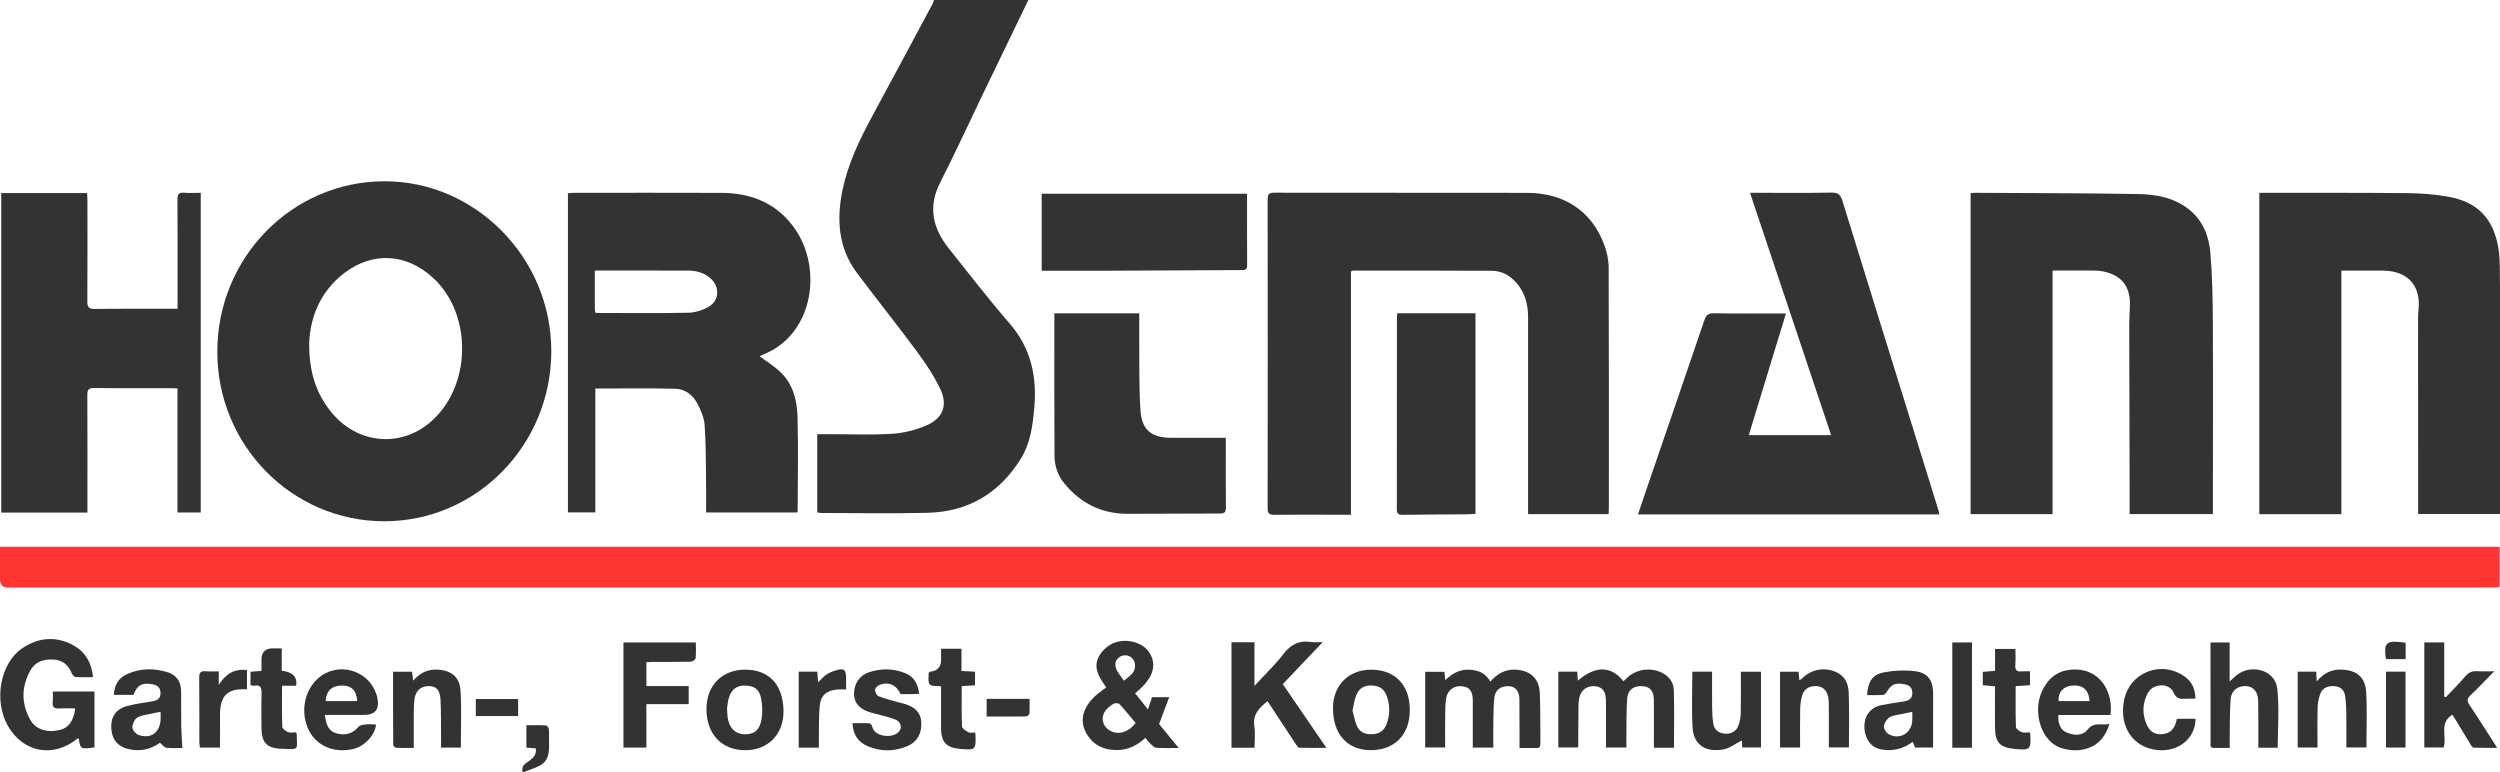 <?xml version="1.0" encoding="UTF-8"?> <svg xmlns="http://www.w3.org/2000/svg" id="a" viewBox="0 0 1011.06 312.38"><path d="M415.9,0c-6.29,13.02-12.6,26.03-18.88,39.05-5.59,11.59-10.94,23.3-16.79,34.76-5.03,9.86-3.01,18.51,3.48,26.65,8.13,10.2,16.09,20.55,24.63,30.4,8.64,9.97,11.07,21.43,9.95,34.07-.63,7.11-1.52,14.21-5.37,20.46-8.66,14.04-21.29,21.59-37.76,22-14.34,.36-28.7,.08-43.05,.07-.49,0-.98-.13-1.6-.22v-31.64c2.33,0,4.59,0,6.85,0,7.97-.01,15.96,.36,23.89-.2,4.62-.33,9.39-1.57,13.63-3.45,6.56-2.91,8.5-8.15,5.37-14.67-2.57-5.36-5.95-10.42-9.5-15.22-7.9-10.69-16.24-21.06-24.2-31.71-7.55-10.11-8.28-21.56-5.82-33.48,2.22-10.75,6.94-20.47,12.11-30.04,8.18-15.11,16.27-30.26,24.39-45.4,.23-.44,.33-.94,.49-1.42,12.73,0,25.46,0,38.18,0Z" fill="#333"></path><path d="M1010.91,221.17v16.25c-.79,.07-1.52,.2-2.24,.2-62.66,0-125.33,0-187.99,0-60.46,0-120.92,0-181.38,0-57.58,0-115.15,0-172.73,0s-112.78,0-169.17,0c-56.22,0-112.44,0-168.65,0-41.55,0-83.1,0-124.65,0-.25,0-.51,.03-.76,.03q-3.33,0-3.34-3.28c0-4.32,0-8.64,0-13.2H1010.91Z" fill="#ff3433"></path><path d="M87.88,142.26c0-38.05,30.16-68.86,67.5-68.95,36.98-.09,67.58,31.01,67.58,68.67,0,38.04-30.26,68.85-67.58,68.83-37.3-.02-67.5-30.69-67.5-68.55Zm37.17-3.69c-.11,11.7,2.72,20.38,8.79,27.94,10.33,12.85,27.54,14.77,39.9,4.47,16.9-14.09,17.66-43.5,1.51-58.51-10.72-9.97-24.47-10.88-36.05-2.02-9.85,7.54-13.73,18.1-14.15,28.12Z" fill="#333"></path><path d="M546.36,109.8v98.36c-3.06,0-5.92,0-8.78,0-7.38,0-14.76-.06-22.14,.04-2.03,.03-2.79-.44-2.78-2.65,.06-41.66,.06-83.31,0-124.97,0-2.2,.74-2.66,2.78-2.65,34.02,.05,68.04,0,102.06,.06,15.02,.03,25.98,7.24,31.12,20.54,1.17,3.02,1.94,6.4,1.96,9.62,.14,32.52,.08,65.04,.08,97.56,0,.67-.06,1.35-.11,2.23h-32.56c0-1.04,0-2.03,0-3.02,0-25.52,.02-51.04,0-76.56,0-5.23-1.22-10.09-4.82-14.1-2.61-2.9-5.91-4.73-9.79-4.75-18.72-.11-37.45-.07-56.18-.07-.15,0-.31,.12-.83,.35Z" fill="#333"></path><path d="M830.11,109.4v98.54h-33.15V78.12c.76-.06,1.41-.15,2.07-.14,21.8,.13,43.59,.12,65.39,.49,7.38,.13,14.72,1.35,20.82,6.19,5.64,4.47,8.1,10.75,8.68,17.51,.79,9.27,.96,18.6,1.01,27.91,.12,25,.03,49.99,.02,74.99,0,.91,0,1.82,0,2.84h-33.68c0-3.36,0-6.47,0-9.59-.06-22.36-.13-44.71-.16-67.07,0-2.54,.21-5.08,.29-7.62,.23-7.84-3.42-12.43-11.13-13.92-1.4-.27-2.87-.29-4.3-.3-5.15-.03-10.29-.01-15.84-.01Z" fill="#333"></path><path d="M913.72,77.97c1.19,0,2.19,0,3.19,0,18.92,.03,37.83-.05,56.75,.14,5.57,.06,11.21,.48,16.68,1.48,11.68,2.14,18.13,8.83,20.1,20.91,.79,4.83,.45,9.85,.62,14.79,.02,.68,0,1.36,0,2.04,0,29.18,0,58.37,0,87.55v3h-33.11c0-5.44,0-10.6,0-15.76-.01-21.28-.04-42.55-.02-63.83,0-2.03,.38-4.06,.29-6.08-.31-7.28-4.72-11.81-12.11-12.61-1.18-.13-2.37-.17-3.56-.17-5.08-.02-10.15,0-15.64,0v98.53h-33.18V77.97Z" fill="#333"></path><path d="M240.78,207.23h-11.1V78.15c.85-.06,1.58-.17,2.32-.17,19.93,0,39.87-.07,59.8,.02,11.4,.05,21.32,3.72,28.54,12.97,12.18,15.6,9.2,40.96-7.91,50.59-1.84,1.03-3.8,1.85-5.22,2.53,2.76,2.08,6.04,4.03,8.66,6.63,4.84,4.79,6.47,11.21,6.66,17.67,.37,12.78,.09,25.58,.06,38.37,0,.15-.12,.31-.21,.5h-36.82c0-4.51,.05-8.81-.01-13.11-.11-7.45-.05-14.92-.59-22.34-.21-2.92-1.53-5.89-2.9-8.55-1.79-3.49-5-5.93-8.89-6.03-10.72-.29-21.45-.1-32.4-.1v50.11Zm-.02-80.79c.37,.06,.61,.13,.86,.13,12.24,.01,24.48,.17,36.71-.09,2.81-.06,5.9-1.01,8.33-2.45,4.33-2.57,4.48-8.08,.71-11.44-2.59-2.3-5.72-3.15-9.14-3.15-8.29,0-16.58-.02-24.86-.03-4.19,0-8.39,0-12.81,0,0,5.37,0,10.34,0,15.31,0,.58,.13,1.15,.19,1.72Z" fill="#333"></path><path d="M784.25,208.03h-121.81c1.45-4.29,2.82-8.35,4.21-12.41,7.55-22.02,15.13-44.03,22.62-66.07,.7-2.05,1.55-2.9,3.87-2.86,8.74,.17,17.48,.07,26.22,.07h2.93c-5.06,16.56-10.02,32.77-15.04,49.21h33.3c-10.92-32.62-21.78-65.07-32.81-98h3.09c9.93,0,19.86,.13,29.78-.08,2.74-.06,3.75,.88,4.52,3.35,9.85,31.95,19.79,63.87,29.72,95.8,3.04,9.78,6.08,19.56,9.11,29.35,.15,.48,.19,.98,.31,1.65Z" fill="#333"></path><path d="M35.37,207.32H.5V78.08H35.22c.05,1.1,.14,2.09,.14,3.09,0,13.57,.05,27.15-.04,40.72-.01,2.24,.52,3.07,2.93,3.04,10.23-.13,20.45-.06,30.68-.06,.83,0,1.66,0,2.88,0v-3.19c0-13.66,.04-27.32-.04-40.97-.01-2.03,.45-2.95,2.66-2.77,2.17,.18,4.37,.04,6.75,.04V207.25h-9.41v-50.15c-.99-.04-1.72-.1-2.46-.11-10.41,0-20.82,.07-31.23-.07-2.37-.03-2.78,.79-2.76,2.92,.08,14.76,.04,29.52,.04,44.28,0,1,0,2.01,0,3.19Z" fill="#333"></path><path d="M495.75,177.06c0,2,0,3.5,0,5.01,0,7.72-.05,15.43,.04,23.15,.02,1.89-.54,2.47-2.45,2.46-12.46-.02-24.93,.14-37.39,.12-10.48-.02-18.98-4.27-25.58-12.39-2.63-3.23-3.88-7.05-3.9-11.05-.13-19.15-.06-38.3-.06-57.63h34.33c0,4.39-.04,8.83,0,13.27,.1,8.72-.11,17.46,.51,26.15,.56,7.83,4.52,10.89,12.45,10.91,7.19,.02,14.39,0,22.05,0Z" fill="#333"></path><path d="M504.34,78.36c0,9.75-.03,19.39,.03,29.02,.01,2.02-1.24,1.84-2.54,1.85-18.56,.09-37.11,.19-55.67,.26-8.22,.03-16.44,0-24.88,0v-31.14h83.06Z" fill="#333"></path><path d="M565.08,126.69h31.64v81.12c-1.3,.07-2.54,.18-3.78,.19-8.55,.07-17.1,.08-25.65,.2-1.71,.02-2.38-.42-2.38-2.26,.05-25.95,.04-51.91,.05-77.86,0-.41,.07-.82,.12-1.38Z" fill="#333"></path><path d="M38.2,279.67v22.58c-5.58,.82-5.74,.73-6.36-3.63-.23,.06-.51,.05-.67,.18-9.6,7.82-21.82,5.55-27.95-5.2-5.84-10.24-3.23-25.31,5.82-31.46,6.71-4.55,14.1-4.98,21.14-.87,4.46,2.61,6.92,6.98,7.44,12.59-2.49,0-4.77,.11-7.03-.07-.59-.05-1.34-.91-1.61-1.57-1.35-3.29-3.64-5.25-7.25-5.47-3.87-.23-7.33,.67-9.38,4.29-3.71,6.55-3.81,13.27-.23,19.87,2.19,4.04,6.65,5.51,11.95,4.34,3.6-.8,5.72-3.59,6.35-8.76-2.18,0-4.33-.1-6.46,.03-1.93,.11-2.88-.43-2.64-2.55,.15-1.33,.03-2.7,.03-4.3h16.83Z" fill="#333"></path><path d="M498.04,259.76h9.3v17.62c4.34-4.71,8.41-8.56,11.77-12.95,3.01-3.93,6.46-5.55,11.25-4.78,1.23,.2,2.52,.03,4.59,.03-5.64,5.93-10.83,11.4-16.16,17,5.77,8.42,11.52,16.83,17.65,25.78-4.04,0-7.53,.05-11.02-.06-.46-.02-.96-.84-1.31-1.38-3.82-5.78-7.62-11.57-11.48-17.45-3.37,2.69-6.08,5.36-5.34,10.16,.43,2.79,.08,5.7,.08,8.66h-9.33v-42.63Z" fill="#333"></path><path d="M603.92,302.35h-8.29c0-4.36,0-8.57,0-12.77,0-2.12,.02-4.23,0-6.35-.04-3.73-1.34-5.42-4.36-5.7-3.23-.31-5.84,1.52-6.4,4.82-.37,2.15-.37,4.38-.4,6.57-.06,4.39-.02,8.78-.02,13.38h-8.07v-30.61h7.77c.12,1.11,.21,2.03,.36,3.39,2.74-2.66,5.64-4.32,9.32-4.25,3.7,.07,6.81,1.15,8.91,4.81,2.74-3.13,5.9-4.95,10.02-4.82,5.9,.19,9.71,3.46,9.96,9.33,.3,6.83,.17,13.69,.26,20.53,.02,1.25-.37,1.89-1.73,1.85-2.11-.06-4.22-.02-6.72-.02,0-2.38,0-4.56,0-6.73-.01-4.32,0-8.65-.05-12.97-.05-3.29-1.56-5.13-4.22-5.3-3.19-.2-5.58,1.46-5.92,4.61-.36,3.33-.33,6.71-.39,10.07-.06,3.34-.01,6.69-.01,10.16Z" fill="#333"></path><path d="M677.02,302.39h-8.14c0-1.52,0-2.93,0-4.33,0-4.99,.04-9.99-.03-14.98-.05-3.63-1.56-5.4-4.56-5.58-3.52-.21-5.93,1.4-6.2,4.88-.38,4.97-.26,9.98-.34,14.98-.03,1.59,0,3.19,0,4.97h-8.26c0-4.65,0-9.19,0-13.73,0-1.95,.06-3.9-.03-5.84-.13-3.11-1.39-4.73-3.87-5.17-2.84-.51-5.63,.89-6.56,3.54-.46,1.32-.63,2.8-.65,4.22-.09,5.42-.06,10.83-.09,16.25,0,.16-.1,.31-.23,.7h-7.84v-30.65h7.65c.08,1.22,.16,2.36,.24,3.63,7.14-6.13,13.51-6.05,18.45,.24,.48-.45,.95-.88,1.41-1.33,3.81-3.7,9.93-4.46,14.58-1.9,2.79,1.54,4.32,4,4.4,6.99,.19,7.61,.06,15.22,.06,23.13Z" fill="#333"></path><path d="M476.71,302.5c-3.51,0-6.29,.12-9.06-.08-.83-.06-1.66-.95-2.36-1.6-.73-.67-1.32-1.51-2.08-2.4-4.26,4-9.09,5.64-14.75,4.65-3.64-.64-6.46-2.5-8.5-5.5-4.44-6.52-1.77-13.61,7.43-19.5-2.45-3.7-5.4-7.55-3.15-12.23,.99-2.06,2.91-4.02,4.9-5.17,5.25-3.03,12.87-1.23,15.73,3.3,3.25,5.16,1.36,10.7-5.82,16.4,.82,1.01,1.65,2.02,2.46,3.04,.82,1.04,1.62,2.09,2.73,3.51,.65-1.93,1.16-3.42,1.68-4.96h6.93c-1.41,3.76-2.7,7.19-4.08,10.88,2.31,2.82,4.88,5.94,7.92,9.64Zm-17.44-10.11c-2.12-2.52-4.22-5.14-6.49-7.6-.41-.44-1.73-.53-2.33-.22-1.16,.62-2.27,1.51-3.12,2.52-2.49,2.96-1.47,6.99,2.05,8.64,3.29,1.54,7.14,.3,9.9-3.34Zm-4.72-17.09c1.28-1.09,2.37-1.86,3.27-2.82,1.61-1.73,1.61-4.62,.12-6.23-1.32-1.44-3.68-1.64-5.28-.46-1.84,1.36-2.11,3.43-.67,5.84,.69,1.14,1.52,2.2,2.57,3.68Z" fill="#333"></path><path d="M252.15,259.83h29.26c0,2.26,.14,4.37-.1,6.44-.06,.54-1.3,1.32-2.01,1.34-5.24,.12-10.49,.08-15.74,.1-.67,0-1.33,.06-2.14,.1v9.64h17.09v7.33h-17.1v17.57h-9.27v-42.51Z" fill="#333"></path><path d="M980.45,259.79h8.05v21.91l.63,.27c2.62-2.78,5.36-5.47,7.83-8.38,1.34-1.59,2.75-2.28,4.79-2.14,2.07,.14,4.15,.03,6.99,.03-3.53,3.59-6.43,6.71-9.54,9.63-1.45,1.36-1.6,2.34-.47,4.02,3.72,5.53,7.26,11.19,11.2,17.31-3.45,0-6.51,.06-9.56-.07-.45-.02-.96-.86-1.29-1.4-1.95-3.17-3.85-6.37-5.78-9.55-.47-.77-.98-1.52-1.52-2.36-5.53,3.4-2.06,8.82-3.52,13.24h-7.81v-42.51Z" fill="#333"></path><path d="M921.16,302.41h-7.83c0-1.03,0-2,0-2.98-.02-5.33,.02-10.67-.07-16-.06-3.52-1.9-5.73-4.67-5.94-3.48-.26-6.19,1.68-6.47,5.33-.39,5.09-.28,10.22-.37,15.34-.02,1.33,0,2.67,0,4.33-2.25,0-4.33,.02-6.41,0-1.8-.03-1.33-1.39-1.34-2.41-.02-12.11-.01-24.21-.02-36.32,0-1.25,0-2.5,0-3.92h7.74v15.78c1.19-1.09,1.92-1.84,2.73-2.5,6.02-4.84,15.66-2.12,16.52,5.3,.91,7.87,.2,15.92,.2,24Z" fill="#333"></path><path d="M73.77,302.5c-2.13,0-4.34,.18-6.49-.09-.87-.11-1.62-1.22-2.61-2.03-3.43,2.55-7.64,3.6-12.28,2.67-4.54-.9-7.08-3.8-7.38-8.41-.3-4.61,1.78-7.84,6.35-9.09,3.25-.89,6.63-1.3,9.96-1.86,1.99-.34,3.63-.9,3.6-3.39-.03-2.48-1.54-3.31-3.7-3.64-3.89-.59-5.71,.44-7.24,4.35h-7.93c.19-3.77,1.7-6.67,5.15-8.29,5.47-2.58,11.14-2.58,16.81-.77,3.4,1.09,5.19,3.81,5.24,7.58,.06,4.66-.03,9.32,.04,13.98,.05,2.87,.29,5.73,.47,9Zm-8.83-14.61c-1.69,.32-3.18,.54-4.63,.9-1.7,.42-3.66,.57-4.98,1.55-1.05,.78-1.84,2.65-1.77,3.98,.06,1.05,1.43,2.55,2.54,2.93,4.79,1.66,8.38-.84,8.83-5.9,.1-1.08,.01-2.18,.01-3.46Z" fill="#333"></path><path d="M755.1,281.12c.33-5.4,2.05-8.29,6.74-9.19,4.15-.8,8.59-1,12.78-.46,5.07,.65,7.16,3.78,7.19,8.91,.02,3.55-.02,7.1-.02,10.65,0,3.7,0,7.4,0,11.29h-7.31c-.27-.7-.56-1.46-.9-2.32-3.97,2.93-8.21,3.97-13.01,3.03-4.49-.87-6.61-5.14-6.58-9.29,.03-4.4,2.6-7.68,6.83-8.55,2.98-.61,6.01-1.02,9.03-1.49,2.03-.32,3.58-1.03,3.54-3.48-.04-2.34-1.41-3.23-3.5-3.57-3.56-.57-5.19,.22-7,3.41-.27,.48-.97,.97-1.49,1-2.02,.12-4.05,.05-6.29,.05Zm18.26,6.78c-1.69,.34-3.02,.57-4.33,.87-1.64,.38-3.49,.47-4.85,1.32-1.11,.7-2.11,2.27-2.27,3.56-.12,1.02,.85,2.68,1.81,3.22,4.36,2.47,9.19-.18,9.62-5.13,.11-1.25,.02-2.52,.02-3.84Z" fill="#333"></path><path d="M131.39,289.15c.46,3.57,1.25,6.44,4.64,7.41,3.43,.98,6.44,.34,8.91-2.6,.64-.76,2.21-.9,3.38-1.03,1.23-.14,2.5,.07,3.77,.12-.45,4.3-4.69,8.79-9.15,9.84-8.12,1.91-15.44-1.42-18.43-8.38-3.31-7.71-.87-16.93,5.63-21.34,8.54-5.79,20.44-.94,22.49,9.16q1.39,6.82-5.53,6.81c-5.15,0-10.3,0-15.71,0Zm13.09-5.63c-.33-4.4-2.37-6.32-6.35-6.27-3.95,.04-6.27,2.27-6.41,6.27h12.76Z" fill="#333"></path><path d="M853.52,289.16h-21.1c-.2,3.56,.98,6.07,3.33,7.06,3.02,1.27,6.44,1.48,8.48-1.11,2.57-3.27,5.56-1.7,8.89-2.3-1.62,5.02-4.29,8.34-8.89,9.85-3.57,1.17-7.18,.96-10.73-.18-8-2.57-11.65-14.62-7.59-23.12,2.41-5.03,6.11-8.11,11.88-8.54,11.63-.87,16.96,9.24,15.74,18.34Zm-8.44-5.63c-.35-4.61-2.77-6.64-7.1-6.26-3.56,.31-5.74,2.77-5.44,6.26h12.54Z" fill="#333"></path><path d="M301.35,270.82c9.7-.01,15.42,6.14,15.52,16.72,.09,9.36-6.19,15.83-15.4,15.86-9.48,.03-15.66-6.39-15.76-16.38-.1-9.68,6.18-16.18,15.64-16.2Zm-7.32,15.71c.1,1.56,.1,2.58,.25,3.59,.59,4.21,2.99,6.67,6.58,6.83,3.97,.17,6.32-1.48,7.11-5.97,.5-2.82,.37-5.91-.2-8.73-.72-3.56-2.9-4.93-6.38-4.99-3.35-.07-5.51,1.42-6.57,4.82-.5,1.59-.6,3.31-.79,4.45Z" fill="#333"></path><path d="M186.35,302.36h-7.98c0-1.54,.01-3.02,0-4.51-.04-4.83,.02-9.67-.19-14.5-.18-4.18-1.54-5.75-4.49-5.87-3.3-.13-5.72,1.77-6.1,5.49-.38,3.77-.22,7.6-.26,11.4-.03,2.6,0,5.2,0,8.11-2.6,0-4.87,.07-7.13-.06-.43-.02-1.18-.79-1.18-1.21-.07-9.79-.05-19.58-.05-29.55h7.69l.43,3.6c2.67-2.96,5.66-4.59,9.47-4.46,5.82,.19,9.36,2.86,9.7,8.62,.44,7.51,.11,15.06,.11,22.93Z" fill="#333"></path><path d="M554.7,270.83c9.67,.09,15.54,6.38,15.46,16.55-.08,9.9-6.31,16.12-16.03,16.01-9.41-.11-15.13-6.66-15.04-17.2,.08-9.17,6.45-15.44,15.61-15.35Zm-7.73,16.44c.55,2.04,.91,4.14,1.68,6.07,1.11,2.79,3.5,3.74,6.37,3.6,2.7-.12,4.63-1.3,5.67-3.91,1.39-3.53,1.49-7.08,.44-10.68-1-3.41-2.85-4.95-6.09-5.1-3.44-.16-5.42,.99-6.67,4.27-.68,1.79-.92,3.74-1.39,5.75Z" fill="#333"></path><path d="M684.43,271.64h7.98c0,5.04-.04,9.92,.02,14.8,.02,2.02,.14,4.06,.43,6.06,.36,2.47,1.92,3.89,4.41,4.18,2.65,.31,4.91-.81,5.77-3.19,.59-1.63,.92-3.44,.96-5.18,.12-5.49,.04-10.98,.04-16.64h8.14v30.61h-7.54c-.08-1.12-.17-2.18-.21-2.82-2.42,1.22-4.76,3.1-7.38,3.6-6.77,1.29-12.09-1.41-12.53-8.84-.44-7.42-.1-14.88-.1-22.57Z" fill="#333"></path><path d="M936.73,271.66c.07,1.33,.12,2.31,.21,3.9,2.79-3.25,5.87-4.86,9.74-4.77,6.33,.15,9.89,2.9,10.26,9.2,.43,7.34,.1,14.72,.1,22.3h-8.12c0-4.62,.05-9.25-.02-13.87-.04-2.36-.13-4.74-.49-7.07-.37-2.35-1.95-3.73-4.39-3.85-2.45-.12-4.67,.56-5.61,3.03-.65,1.7-1.05,3.59-1.1,5.41-.14,5.4-.05,10.8-.05,16.37h-8.02v-30.67h7.48Z" fill="#333"></path><path d="M739.63,302.29c0-5.77,.02-11.34-.01-16.91,0-1.18-.04-2.38-.28-3.53-.57-2.72-2.18-4.19-4.57-4.35-2.82-.19-4.99,.93-5.83,3.49-.6,1.81-.86,3.8-.9,5.71-.12,5.14-.04,10.29-.04,15.62h-8.11v-30.65h7.48c.1,1.08,.21,2.13,.33,3.45,.47-.31,.83-.47,1.09-.73,3.79-3.79,9.19-4.74,14.03-2.48,3.55,1.66,4.72,4.93,4.85,8.34,.27,7.26,.08,14.54,.08,22.03h-8.13Z" fill="#333"></path><path d="M371.71,280.6c-1.13,.05-1.96,.11-2.8,.12-1.6,.02-3.19,0-4.69,0-1.66-3.73-4.78-5.13-8.48-3.75-.79,.29-1.8,1.3-1.83,2-.03,.88,.65,2.3,1.38,2.59,2.58,1.02,5.31,1.67,7.99,2.45,.97,.28,1.98,.46,2.94,.78,4.16,1.36,6.19,3.71,6.37,7.28,.23,4.59-1.61,7.94-5.56,9.64-5.31,2.28-10.72,2.33-16.05,.1-3.85-1.61-5.95-4.58-6.24-9.34,2.38,0,4.68-.07,6.98,.07,.39,.02,.95,.88,1.06,1.43,.79,3.78,7.5,4.78,10.35,2.34,1.91-1.64,1.47-4.29-1-5.31-1.78-.74-3.7-1.16-5.57-1.68-1.71-.48-3.46-.82-5.15-1.38-3.83-1.26-5.94-3.79-6.03-7.01-.11-4.12,2.03-7.65,5.81-8.96,4.96-1.72,9.98-1.72,14.9,.26,3.63,1.46,5.17,4.39,5.63,8.37Z" fill="#333"></path><path d="M887.87,282.57c-1.53,0-2.88-.08-4.22,.02-2.14,.16-3.57-.1-4.64-2.58-1.71-3.93-8.14-3.71-10.29,.15-2.28,4.1-2.45,8.41-.61,12.72,1.27,2.97,3.24,4.21,6.09,4.04,3.07-.18,4.87-1.64,5.83-4.77,.12-.4,.2-.82,.35-1.46h7.56c-.04,7.95-6.99,13.54-15.49,12.64-9.81-1.04-15.45-9.4-13.47-19.95,2.17-11.6,15.42-16.67,24.87-9.52,2.61,1.98,3.95,4.75,4.04,8.7Z" fill="#333"></path><path d="M394.37,296.23c.08,.52,.14,.76,.14,1.01,.19,6.01,.03,6.15-6.08,5.65-5.74-.47-7.83-2.7-7.85-8.41-.02-5.62,0-11.24,0-16.91-1.67-.23-3.93,.08-4.57-.79-.83-1.13-.36-3.21-.44-4.73,.39-.25,.52-.41,.67-.42q4.35-.46,4.36-4.84c0-1.42,0-2.84,0-4.41h8.25v8.98c1.97,.1,3.63,.19,5.48,.28v5.52c-1.68,.1-3.41,.2-5.38,.31,0,5.55-.12,10.95,.12,16.34,.04,.85,1.62,1.8,2.67,2.36,.65,.35,1.64,.07,2.63,.07Z" fill="#333"></path><path d="M806.85,271.31v-8.87h8.24c0,2.15,.13,4.32-.04,6.48-.16,2.01,.51,2.82,2.54,2.6,1.07-.11,2.17-.02,3.4-.02v5.61c-1.84,.12-3.71,.24-5.81,.38,0,5.57-.09,11.06,.11,16.53,.03,.75,1.4,1.73,2.35,2.09,.95,.36,2.15,.08,3.16,.08,.15,.3,.28,.45,.29,.6,.33,6.4,.02,6.7-6.33,6.09-5.97-.58-7.86-2.59-7.93-8.59-.05-4.75-.01-9.49-.01-14.24,0-.75,0-1.49,0-2.48-1.73-.16-3.28-.31-4.94-.46v-5.41c1.57-.12,3.12-.24,4.97-.38Z" fill="#333"></path><path d="M113.94,271.26q6.64,.75,5.84,6.06c-.85,0-1.75,0-2.65,0s-1.83,0-3.07,0c0,5.7-.09,11.18,.11,16.64,.03,.76,1.39,1.75,2.34,2.12,.95,.37,2.15,.08,3.14,.08,.19,.33,.35,.47,.35,.61,0,6.85,1.39,6.26-6.07,6.06-6.05-.16-8.18-2.57-8.19-8.53,0-4.58-.13-9.16,.05-13.72,.09-2.43-.39-3.78-3.14-3.27-.38,.07-.8-.13-1.34-.23v-5.41c1.46-.11,2.78-.21,4.43-.34,0-1.59,0-3.1,0-4.6q0-4.51,4.62-4.51c1.09,0,2.18,0,3.58,0v9.04Z" fill="#333"></path><path d="M797.51,302.4h-7.95v-42.58h7.95v42.58Z" fill="#333"></path><path d="M99.9,278.77c-8.33-.44-11.03,2.79-10.93,11.07,.05,4.13,0,8.25,0,12.52h-8.12c-.08-.74-.23-1.45-.23-2.17-.02-8.73,.05-17.46-.06-26.19-.03-2.08,.7-2.69,2.65-2.52,1.66,.14,3.34,.03,5.26,.03v5.48c2.92-4.59,6.42-6.59,11.41-6.02v7.8Z" fill="#333"></path><path d="M323,271.65h7.53c.11,1.36,.22,2.74,.34,4.28,1.12-1.08,2.07-2.2,3.23-3.03,1.01-.72,2.22-1.24,3.41-1.63,3.85-1.26,4.68-.64,4.68,3.27,0,1.34,0,2.68,0,4.29-1.31,0-2.39-.07-3.46,.01-4.41,.35-6.81,2.32-7.22,6.72-.42,4.54-.26,9.14-.35,13.71-.02,.99,0,1.99,0,3.11h-8.15v-30.73Z" fill="#333"></path><path d="M964.94,271.63h7.91v30.69h-7.91v-30.69Z" fill="#333"></path><path d="M211.41,312.38c-.79-2.62,1.06-3.59,2.57-4.65,1.77-1.24,3.1-2.6,2.7-5.08-1.23-.09-2.4-.18-3.79-.28v-9.07c2.69,0,5.29-.07,7.88,.07,.45,.02,1.15,.92,1.2,1.46,.16,1.59,0,3.22,.07,4.82,.41,9.48-2.36,9.67-10.63,12.72Z" fill="#333"></path><path d="M399.02,289.78v-7.14h17.36c0,2.01,.08,4-.06,5.98-.03,.42-.83,1.11-1.28,1.12-5.3,.08-10.59,.05-16.02,.05Z" fill="#333"></path><path d="M192.43,289.59v-6.89h17.11v6.89h-17.11Z" fill="#333"></path><path d="M972.91,259.93v6.65h-7.78c-.16-.19-.26-.24-.27-.31-.82-6.62,.21-7.44,8.05-6.34Z" fill="#333"></path></svg> 
